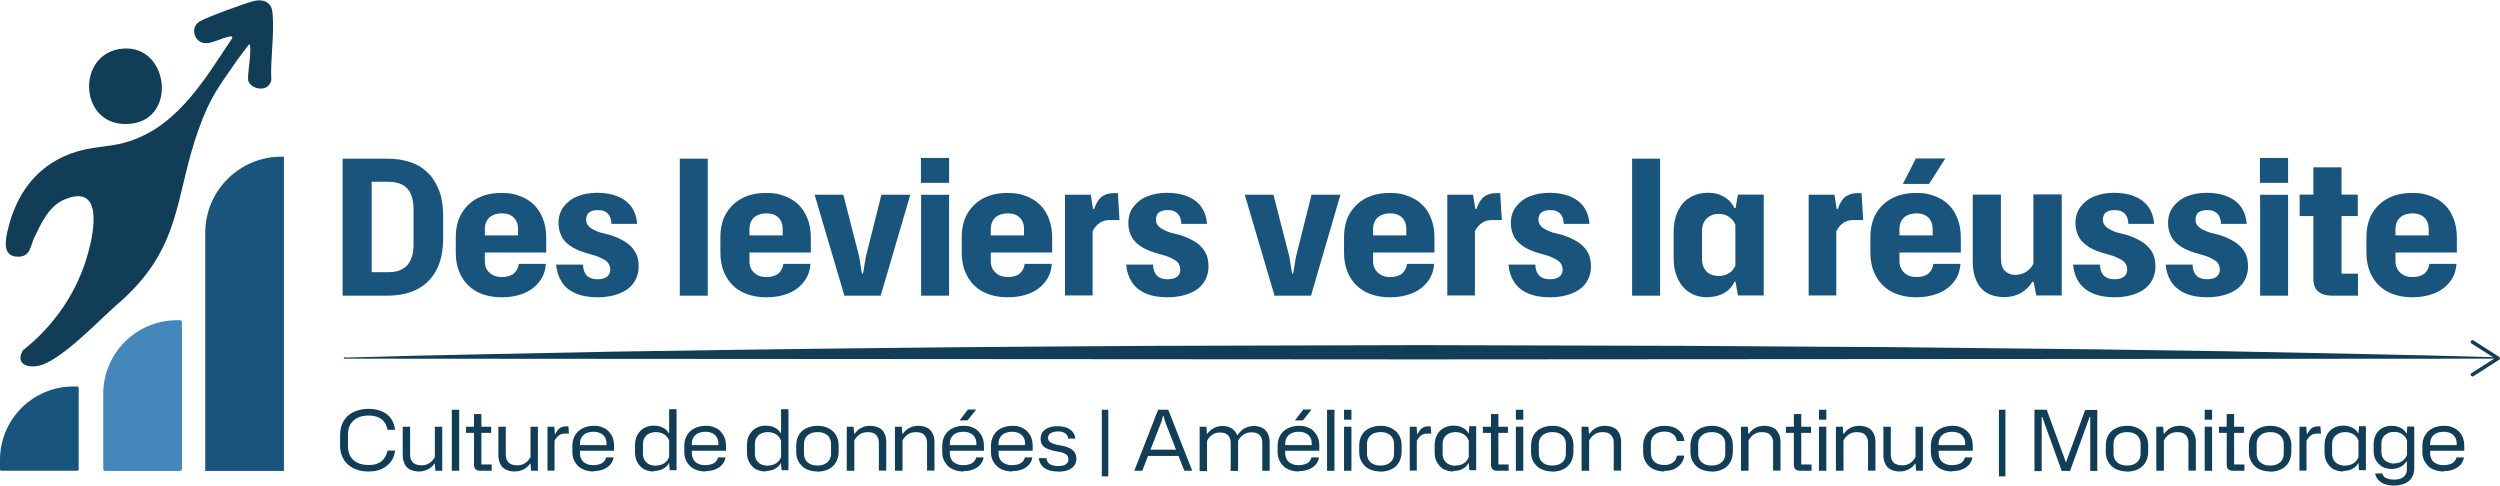 <?xml version="1.0" encoding="UTF-8"?>
<svg id="Page_1" xmlns="http://www.w3.org/2000/svg" version="1.1" viewBox="0 0 1385 269">
  <!-- Generator: Adobe Illustrator 29.6.0, SVG Export Plug-In . SVG Version: 2.1.1 Build 207)  -->
  <defs>
    <style>
      .st0 {
        fill: #4587ba;
      }

      .st1 {
        fill: #113d56;
      }

      .st2 {
        fill: #18547c;
      }
    </style>
  </defs>
  <g>
    <path class="st2" d="M189.8,163.8v-75.9h24.6c5.1,0,9.5.7,13.4,2.1s7.1,3.5,9.7,6.2,4.6,6.1,6,10c1.4,3.9,2,8.4,2,13.6v12.2c0,7.2-1.3,13.2-3.9,17.9-2.6,4.7-6.2,8.2-10.8,10.5-4.6,2.3-10.1,3.4-16.5,3.4h-24.6ZM205.9,153.7l-2.9-2.9h12.1c3.3,0,6-.6,8.1-1.9,2.1-1.2,3.5-3,4.5-5.3s1.4-4.9,1.4-8v-19.7c0-3.3-.5-6.1-1.5-8.4-1-2.3-2.5-3.9-4.6-5.1-2.1-1.1-4.7-1.7-7.9-1.7h-12l2.8-2.8v55.6h0Z"/>
    <path class="st2" d="M277.9,164.7c-3.9,0-7.4-.6-10.5-1.7s-5.8-2.7-8-4.9c-2.2-2.1-3.9-4.8-5.1-7.8s-1.8-6.5-1.8-10.4v-8.3c0-5.1,1-9.6,3.1-13.2s5-6.5,8.8-8.5c3.8-2,8.2-3,13.4-3s7.1.6,10.2,1.7c3,1.1,5.7,2.7,7.8,4.8,2.1,2.1,3.8,4.7,5,7.8,1.2,3.1,1.8,6.5,1.8,10.2v8.5h-36.3v-9.5h21.9l-1.2,1.4v-5.2c0-1.7-.4-3.1-1.1-4.4-.7-1.3-1.8-2.3-3.1-3-1.4-.7-3-1-4.8-1s-3.7.4-5.1,1.1c-1.4.7-2.5,1.7-3.2,3-.7,1.3-1.1,2.8-1.1,4.5v18c0,1.7.4,3.2,1.1,4.5.8,1.3,1.9,2.3,3.3,3.1,1.4.7,3.1,1.1,5.2,1.1s4.8-.6,6.4-1.9c1.5-1.3,2.5-3.1,2.8-5.4h15c-.3,4-1.5,7.3-3.8,10.1-2.2,2.8-5.1,4.9-8.6,6.3s-7.5,2.1-12,2.1h0s0,0,0,0Z"/>
    <path class="st2" d="M331,164.7c-4.9,0-9.1-.8-12.4-2.3s-5.9-3.6-7.5-6.4c-1.7-2.7-2.7-5.8-3-9.4h14.9c0,1.8.4,3.3,1,4.5.6,1.2,1.5,2.1,2.7,2.7s2.6.9,4.3.9c2.4,0,4.2-.5,5.4-1.5,1.1-1,1.7-2.3,1.7-3.9s-.7-3.4-2-4.5-3.4-2.1-6.1-3.1l-6.2-1.8c-3.4-1.1-6.2-2.4-8.3-4-2.1-1.5-3.7-3.3-4.6-5.4s-1.5-4.3-1.5-6.8c0-3.5.9-6.6,2.8-9.1s4.4-4.5,7.6-5.8,6.9-2,11.1-2,8.1.7,11.3,2,5.8,3.3,7.6,5.8,2.9,5.7,3.2,9.4h-14.3c0-1.7-.4-3.2-1-4.3-.6-1.1-1.4-1.9-2.5-2.5-1.1-.6-2.4-.8-4-.8s-2.6.2-3.6.6c-1,.4-1.8,1-2.2,1.8s-.7,1.7-.7,2.8c0,1.7.6,3,1.8,4.1s3.2,2.1,6,3.1l5.6,1.4c3,1,5.7,2.2,8,3.6s4.2,3.2,5.6,5.4,2.1,5,2.1,8.4-1,6.7-2.9,9.3c-1.9,2.6-4.6,4.5-8,5.8s-7.4,2-11.9,2h0Z"/>
    <path class="st2" d="M376.6,163.8v-75.9h15.5v75.9h-15.5Z"/>
    <path class="st2" d="M424.5,164.7c-3.9,0-7.4-.6-10.5-1.7s-5.8-2.7-8-4.9c-2.2-2.1-3.9-4.8-5.1-7.8s-1.8-6.5-1.8-10.4v-8.3c0-5.1,1-9.6,3.1-13.2s5-6.5,8.8-8.5c3.8-2,8.2-3,13.4-3s7.1.6,10.2,1.7c3,1.1,5.7,2.7,7.8,4.8,2.1,2.1,3.8,4.7,5,7.8,1.2,3.1,1.8,6.5,1.8,10.2v8.5h-36.3v-9.5h21.9l-1.2,1.4v-5.2c0-1.7-.4-3.1-1.1-4.4-.7-1.3-1.8-2.3-3.1-3-1.4-.7-3-1-4.8-1s-3.7.4-5.1,1.1c-1.4.7-2.5,1.7-3.2,3-.7,1.3-1.1,2.8-1.1,4.5v18c0,1.7.4,3.2,1.1,4.5.8,1.3,1.9,2.3,3.3,3.1,1.4.7,3.1,1.1,5.2,1.1s4.8-.6,6.4-1.9c1.5-1.3,2.5-3.1,2.8-5.4h15c-.3,4-1.5,7.3-3.8,10.1-2.2,2.8-5.1,4.9-8.6,6.3s-7.5,2.1-12,2.1h0s0,0,0,0Z"/>
    <path class="st2" d="M467.8,163.8l-16.5-55.9h15.9l8.8,34.3,1.5,9.4h.6l1.6-9.4,8.6-34.3h16l-16.4,55.9h-20.2,0,0Z"/>
    <path class="st2" d="M510.2,101.3v-13.8h15.6v13.8h-15.6ZM510.3,163.8v-55.9h15.5v55.9h-15.5Z"/>
    <path class="st2" d="M558.2,164.7c-3.9,0-7.4-.6-10.5-1.7-3.1-1.1-5.8-2.7-8-4.9-2.2-2.1-3.9-4.8-5.1-7.8s-1.8-6.5-1.8-10.4v-8.3c0-5.1,1-9.6,3.1-13.2s5-6.5,8.8-8.5c3.8-2,8.2-3,13.4-3s7.2.6,10.2,1.7c3,1.1,5.7,2.7,7.8,4.8,2.2,2.1,3.8,4.7,5,7.8,1.2,3.1,1.8,6.5,1.8,10.2v8.5h-36.3v-9.5h21.9l-1.2,1.4v-5.2c0-1.7-.4-3.1-1.1-4.4-.7-1.3-1.8-2.3-3.1-3-1.3-.7-3-1-4.8-1s-3.7.4-5.1,1.1c-1.4.7-2.5,1.7-3.2,3-.7,1.3-1.1,2.8-1.1,4.5v18c0,1.7.4,3.2,1.2,4.5.8,1.3,1.9,2.3,3.3,3.1,1.4.7,3.1,1.1,5.2,1.1s4.8-.6,6.3-1.9c1.5-1.3,2.5-3.1,2.8-5.4h15c-.3,4-1.5,7.3-3.8,10.1-2.2,2.8-5.1,4.9-8.6,6.3-3.5,1.4-7.5,2.1-12,2.1h0s0,0,0,0Z"/>
    <path class="st2" d="M590,163.8v-55.9h14.3l1.2,7.8h.7c1.1-3.3,2.5-5.5,4.3-6.8s3.9-1.9,6.5-1.9h2.3l.9,14.9h-5.2c-1.5,0-2.9.2-4.1.7s-2.2,1.2-3.1,2c-.9.9-1.7,2-2.5,3.4v35.7h-15.5,0Z"/>
    <path class="st2" d="M646.8,164.7c-4.9,0-9.1-.8-12.4-2.3s-5.8-3.6-7.5-6.4c-1.7-2.7-2.7-5.8-3-9.4h14.9c0,1.8.4,3.3,1,4.5.6,1.2,1.5,2.1,2.7,2.7s2.6.9,4.3.9c2.4,0,4.2-.5,5.4-1.5,1.2-1,1.7-2.3,1.7-3.9s-.7-3.4-2-4.5-3.4-2.1-6.2-3.1l-6.2-1.8c-3.4-1.1-6.2-2.4-8.3-4-2.1-1.5-3.7-3.3-4.6-5.4-1-2.1-1.5-4.3-1.5-6.8,0-3.5.9-6.6,2.8-9.1s4.4-4.5,7.6-5.8,6.9-2,11.1-2,8.1.7,11.3,2,5.8,3.3,7.6,5.8c1.8,2.6,2.9,5.7,3.2,9.4h-14.3c0-1.7-.4-3.2-1-4.3-.6-1.1-1.4-1.9-2.5-2.5-1.1-.6-2.4-.8-4-.8s-2.6.2-3.6.6c-1,.4-1.8,1-2.2,1.8s-.7,1.7-.7,2.8c0,1.7.6,3,1.8,4.1s3.2,2.1,6,3.1l5.6,1.4c3,1,5.7,2.2,8,3.6,2.4,1.4,4.2,3.2,5.6,5.4s2.1,5,2.1,8.4-1,6.7-2.9,9.3c-1.9,2.6-4.6,4.5-8,5.8-3.4,1.3-7.4,2-11.9,2h0Z"/>
    <path class="st2" d="M706.1,163.8l-16.5-55.9h15.9l8.8,34.3,1.5,9.4h.6l1.6-9.4,8.6-34.3h16l-16.3,55.9h-20.2,0Z"/>
    <path class="st2" d="M770,164.7c-3.9,0-7.4-.6-10.5-1.7-3.1-1.1-5.8-2.7-8-4.9-2.2-2.1-3.9-4.8-5.1-7.8s-1.8-6.5-1.8-10.4v-8.3c0-5.1,1-9.6,3.1-13.2s5-6.5,8.8-8.5,8.2-3,13.4-3,7.2.6,10.2,1.7c3,1.1,5.7,2.7,7.8,4.8,2.2,2.1,3.8,4.7,5,7.8,1.2,3.1,1.8,6.5,1.8,10.2v8.5h-36.3v-9.5h21.9l-1.2,1.4v-5.2c0-1.7-.4-3.1-1.1-4.4-.7-1.3-1.8-2.3-3.1-3-1.3-.7-3-1-4.8-1s-3.7.4-5.1,1.1c-1.4.7-2.5,1.7-3.2,3-.7,1.3-1.1,2.8-1.1,4.5v18c0,1.7.4,3.2,1.2,4.5.8,1.3,1.9,2.3,3.3,3.1s3.1,1.1,5.2,1.1,4.8-.6,6.3-1.9c1.5-1.3,2.5-3.1,2.8-5.4h15c-.3,4-1.5,7.3-3.8,10.1-2.2,2.8-5.1,4.9-8.7,6.3-3.5,1.4-7.5,2.1-12,2.1h0s0,0,0,0Z"/>
    <path class="st2" d="M801.8,163.8v-55.9h14.3l1.2,7.8h.7c1.1-3.3,2.5-5.5,4.3-6.8s3.9-1.9,6.5-1.9h2.3l.9,14.9h-5.2c-1.5,0-2.9.2-4.1.7s-2.2,1.2-3.1,2c-.9.9-1.7,2-2.5,3.4v35.7h-15.5,0Z"/>
    <path class="st2" d="M858.6,164.7c-4.9,0-9.1-.8-12.4-2.3s-5.8-3.6-7.5-6.4c-1.7-2.7-2.7-5.8-3-9.4h14.9c0,1.8.4,3.3,1,4.5.6,1.2,1.5,2.1,2.7,2.7,1.2.6,2.6.9,4.3.9,2.4,0,4.2-.5,5.4-1.5,1.2-1,1.7-2.3,1.7-3.9s-.7-3.4-2-4.5-3.4-2.1-6.1-3.1l-6.2-1.8c-3.4-1.1-6.2-2.4-8.3-4s-3.7-3.3-4.6-5.4-1.5-4.3-1.5-6.8c0-3.5.9-6.6,2.8-9.1s4.4-4.5,7.6-5.8,6.9-2,11.1-2,8.1.7,11.3,2,5.8,3.3,7.6,5.8,2.9,5.7,3.2,9.4h-14.3c0-1.7-.4-3.2-1-4.3-.6-1.1-1.4-1.9-2.5-2.5-1.1-.6-2.4-.8-4-.8s-2.6.2-3.6.6c-1,.4-1.8,1-2.2,1.8s-.7,1.7-.7,2.8c0,1.7.6,3,1.8,4.1s3.2,2.1,6,3.1l5.6,1.4c3,1,5.7,2.2,8,3.6,2.4,1.4,4.2,3.2,5.6,5.4s2.1,5,2.1,8.4-1,6.7-2.9,9.3c-1.9,2.6-4.6,4.5-8,5.8s-7.4,2-11.9,2h0Z"/>
    <path class="st2" d="M904.2,163.8v-75.9h15.5v75.9h-15.5Z"/>
    <path class="st2" d="M946.1,164.7c-3.1,0-5.8-.5-8.1-1.6-2.4-1.1-4.3-2.6-5.9-4.5s-2.8-4.3-3.7-7-1.2-5.7-1.2-8.9v-13.9c0-4.4.7-8.2,2.2-11.5s3.6-5.9,6.5-7.7,6.3-2.8,10.3-2.8,6.4.8,9,2.3c2.6,1.5,4.5,3.6,5.7,6.2h.6l1.3-7.5h14.3v55.9h-14.3l-1.3-7.6h-.6c-1.2,2.6-3.1,4.7-5.7,6.2-2.6,1.5-5.6,2.3-9,2.3h0ZM952.3,152.9c2.1,0,3.9-.5,5.5-1.5s2.8-2.4,3.6-4.3v-22.6c-.8-1.9-2-3.3-3.6-4.4s-3.4-1.6-5.5-1.6-3.6.4-5,1.2-2.5,1.8-3.2,3.2c-.8,1.4-1.2,3.1-1.2,5.1v15.5c0,1.9.4,3.6,1.2,5.1.8,1.4,1.8,2.5,3.2,3.2s3,1.1,5,1.1h0Z"/>
    <path class="st2" d="M1002,163.8v-55.9h14.3l1.2,7.8h.7c1.1-3.3,2.5-5.5,4.3-6.8,1.8-1.2,3.9-1.9,6.5-1.9h2.3l.9,14.9h-5.2c-1.5,0-2.9.2-4.1.7s-2.2,1.2-3.1,2c-.9.9-1.7,2-2.5,3.4v35.7h-15.5,0Z"/>
    <path class="st2" d="M1061.6,164.7c-3.9,0-7.4-.6-10.5-1.7s-5.8-2.7-8-4.9c-2.2-2.1-3.9-4.8-5.1-7.8-1.2-3.1-1.8-6.5-1.8-10.4v-8.3c0-5.1,1-9.6,3.1-13.2,2.1-3.7,5-6.5,8.8-8.5s8.2-3,13.4-3,7.2.6,10.2,1.7c3.1,1.1,5.7,2.7,7.8,4.8,2.2,2.1,3.8,4.7,5,7.8,1.2,3.1,1.8,6.5,1.8,10.2v8.5h-36.3v-9.5h21.9l-1.2,1.4v-5.2c0-1.7-.4-3.1-1.1-4.4-.7-1.3-1.8-2.3-3.1-3-1.3-.7-3-1-4.8-1s-3.7.4-5.1,1.1c-1.4.7-2.4,1.7-3.2,3-.7,1.3-1.1,2.8-1.1,4.5v18c0,1.7.4,3.2,1.2,4.5.8,1.3,1.9,2.3,3.3,3.1s3.1,1.1,5.2,1.1,4.8-.6,6.3-1.9c1.5-1.3,2.5-3.1,2.8-5.4h15c-.3,4-1.5,7.3-3.8,10.1-2.2,2.8-5.1,4.9-8.7,6.3-3.5,1.4-7.5,2.1-12,2.1h0s0,0,0,0ZM1054.2,101.9l7.2-14.1h16.3l-9,14.1h-14.6Z"/>
    <path class="st2" d="M1142.2,107.8v55.9h-14.1l-1.5-7.6h-.7c-1.6,2.7-3.8,4.8-6.5,6.3s-5.8,2.2-9.2,2.2-7-.8-9.6-2.4-4.5-3.9-5.8-6.9c-1.3-3-1.9-6.5-1.9-10.5v-37h15.6v35.5c0,1.9.3,3.5.9,4.8.6,1.4,1.5,2.4,2.8,3.1,1.2.7,2.7,1.1,4.4,1.1s4.3-.6,5.9-1.7c1.7-1.1,3-2.6,4-4.4v-38.5h15.5s0,0,0,0Z"/>
    <path class="st2" d="M1171.5,164.7c-4.9,0-9.1-.8-12.4-2.3s-5.8-3.6-7.6-6.4c-1.7-2.7-2.7-5.8-3-9.4h14.9c0,1.8.4,3.3,1,4.5.6,1.2,1.5,2.1,2.7,2.7,1.2.6,2.6.9,4.3.9,2.4,0,4.2-.5,5.4-1.5,1.2-1,1.7-2.3,1.7-3.9s-.7-3.4-2-4.5-3.4-2.1-6.1-3.1l-6.2-1.8c-3.4-1.1-6.2-2.4-8.3-4s-3.7-3.3-4.6-5.4-1.5-4.3-1.5-6.8c0-3.5.9-6.6,2.8-9.1s4.4-4.5,7.6-5.8,6.9-2,11.1-2,8.1.7,11.3,2c3.2,1.3,5.8,3.3,7.6,5.8s2.9,5.7,3.2,9.4h-14.3c0-1.7-.4-3.2-1-4.3-.6-1.1-1.4-1.9-2.6-2.5-1.1-.6-2.4-.8-4-.8s-2.6.2-3.6.6c-1,.4-1.8,1-2.2,1.8s-.7,1.7-.7,2.8c0,1.7.6,3,1.8,4.1s3.2,2.1,6,3.1l5.6,1.4c3,1,5.7,2.2,8,3.6s4.2,3.2,5.6,5.4,2.1,5,2.1,8.4-1,6.7-2.9,9.3c-1.9,2.6-4.6,4.5-8,5.8s-7.4,2-11.9,2h0Z"/>
    <path class="st2" d="M1222.8,164.7c-4.9,0-9.1-.8-12.4-2.3s-5.8-3.6-7.6-6.4c-1.7-2.7-2.7-5.8-3-9.4h14.9c0,1.8.4,3.3,1,4.5.6,1.2,1.5,2.1,2.7,2.7,1.2.6,2.6.9,4.3.9,2.4,0,4.2-.5,5.4-1.5,1.2-1,1.7-2.3,1.7-3.9s-.7-3.4-2-4.5-3.4-2.1-6.1-3.1l-6.2-1.8c-3.4-1.1-6.2-2.4-8.3-4s-3.7-3.3-4.6-5.4-1.5-4.3-1.5-6.8c0-3.5.9-6.6,2.8-9.1s4.4-4.5,7.6-5.8,6.9-2,11.1-2,8.1.7,11.3,2c3.2,1.3,5.8,3.3,7.6,5.8s2.9,5.7,3.2,9.4h-14.3c0-1.7-.4-3.2-1-4.3-.6-1.1-1.4-1.9-2.6-2.5-1.1-.6-2.4-.8-4-.8s-2.6.2-3.6.6c-1,.4-1.8,1-2.2,1.8s-.7,1.7-.7,2.8c0,1.7.6,3,1.8,4.1s3.2,2.1,6,3.1l5.6,1.4c3,1,5.7,2.2,8,3.6s4.2,3.2,5.6,5.4,2.1,5,2.1,8.4-1,6.7-2.9,9.3c-1.9,2.6-4.6,4.5-8,5.8s-7.4,2-11.9,2h0Z"/>
    <path class="st2" d="M1252,101.3v-13.8h15.6v13.8h-15.6ZM1252.1,163.8v-55.9h15.5v55.9h-15.5Z"/>
    <path class="st2" d="M1274,119.7v-11.9h32.2v11.9h-32.2ZM1291.7,163.8c-3.1,0-5.5-.8-7.3-2.2s-2.8-3.9-2.8-7.3v-61.6h15.6v58.9h9.1v12.2h-14.6Z"/>
    <path class="st2" d="M1336.4,164.7c-3.9,0-7.4-.6-10.5-1.7s-5.8-2.7-8-4.9c-2.2-2.1-3.9-4.8-5.1-7.8-1.2-3.1-1.8-6.5-1.8-10.4v-8.3c0-5.1,1-9.6,3.1-13.2,2.1-3.7,5-6.5,8.8-8.5s8.2-3,13.4-3,7.2.6,10.2,1.7c3.1,1.1,5.7,2.7,7.8,4.8,2.2,2.1,3.8,4.7,5,7.8,1.2,3.1,1.8,6.5,1.8,10.2v8.5h-36.3v-9.5h21.9l-1.2,1.4v-5.2c0-1.7-.4-3.1-1.1-4.4-.7-1.3-1.8-2.3-3.1-3-1.3-.7-3-1-4.8-1s-3.7.4-5.1,1.1c-1.4.7-2.4,1.7-3.2,3-.7,1.3-1.1,2.8-1.1,4.5v18c0,1.7.4,3.2,1.2,4.5.8,1.3,1.9,2.3,3.3,3.1s3.1,1.1,5.2,1.1,4.8-.6,6.3-1.9c1.5-1.3,2.5-3.1,2.8-5.4h15c-.3,4-1.5,7.3-3.8,10.1-2.2,2.8-5.1,4.9-8.7,6.3-3.5,1.4-7.5,2.1-12,2.1h0s0,0,0,0Z"/>
  </g>
  <g>
    <path class="st1" d="M204.1,261.2c-2.3,0-4.4-.3-6.4-1s-3.6-1.6-5-2.9-2.5-2.8-3.2-4.6c-.8-1.8-1.1-3.9-1.1-6.3v-5.2c0-3.2.7-5.8,2-8s3.2-3.9,5.6-5,5.1-1.7,8.2-1.7,5.3.5,7.4,1.4,3.8,2.2,5,4,2,3.8,2.3,6.2h-4.2c-.3-1.8-1-3.2-1.9-4.4-.9-1.2-2.1-2.1-3.5-2.6-1.4-.6-3.1-.9-5.1-.9s-4.5.4-6.2,1.3-3,2.1-3.9,3.6c-.9,1.6-1.3,3.3-1.3,5.3v7c0,2.1.5,4,1.4,5.5s2.2,2.7,3.9,3.5c1.7.8,3.7,1.2,6.1,1.2s3.7-.3,5.1-.9,2.6-1.5,3.5-2.7c.9-1.2,1.5-2.6,1.9-4.4h4.2c-.3,2.4-1.1,4.5-2.4,6.2-1.3,1.7-2.9,3-5,4s-4.5,1.4-7.4,1.4h0Z"/>
    <path class="st1" d="M245,236.4v24.4h-3.8l-.3-3.9h-.3c-.8,1.3-2,2.3-3.5,3.1s-3.1,1.2-5,1.2-3.6-.4-5-1.1-2.4-1.8-3-3.2-1-3-1-4.8v-15.7h4.1v15.3c0,1.4.2,2.6.8,3.5.5.9,1.2,1.6,2.2,2s2,.6,3.2.6c1.8,0,3.3-.4,4.6-1.3s2.2-2,2.9-3.3v-16.8h4.1Z"/>
    <path class="st1" d="M250.3,260.8v-33.8h4.1v33.8h-4.1Z"/>
    <path class="st1" d="M258.2,239.8v-3.4h13.9v3.4h-13.9ZM266,260.8c-1.1,0-2-.3-2.5-.8-.6-.5-.9-1.4-.9-2.5v-28.1h4.1v27.9h5.7v3.5h-6.4Z"/>
    <path class="st1" d="M298,236.4v24.4h-3.8l-.3-3.9h-.3c-.8,1.3-2,2.3-3.5,3.1s-3.1,1.2-5,1.2-3.6-.4-5-1.1-2.4-1.8-3-3.2c-.7-1.4-1-3-1-4.8v-15.7h4.1v15.3c0,1.4.2,2.6.8,3.5.5.9,1.2,1.6,2.2,2s2,.6,3.2.6c1.8,0,3.3-.4,4.6-1.3s2.2-2,2.9-3.3v-16.8h4.1,0Z"/>
    <path class="st1" d="M303.3,260.8v-24.4h3.8l.3,4h.3c.6-1.4,1.4-2.5,2.4-3.2s2.1-1,3.6-1h1.2l.3,4h-1.9c-1,0-1.9.1-2.6.4s-1.3.7-1.9,1.3-1,1.4-1.6,2.3v16.5h-4.1,0Z"/>
    <path class="st1" d="M328.9,261.2c-1.8,0-3.5-.3-4.9-.8s-2.7-1.2-3.7-2.2-1.8-2.1-2.4-3.5c-.6-1.4-.8-2.9-.8-4.6v-3.1c0-2.3.5-4.2,1.5-5.9,1-1.7,2.4-2.9,4.1-3.8,1.8-.9,3.9-1.4,6.2-1.4s3.3.2,4.7.8c1.4.5,2.6,1.2,3.5,2.2s1.8,2.1,2.3,3.5c.5,1.4.8,2.8.8,4.5v2.8h-19.5v-3.1h15.9l-.6.8v-1.8c0-1.3-.3-2.4-.9-3.4s-1.4-1.7-2.5-2.2-2.3-.8-3.8-.8-2.9.3-4,.8-2,1.3-2.6,2.3-.9,2.1-.9,3.5v5.3c0,1.3.3,2.4.9,3.5s1.5,1.8,2.6,2.3c1.1.6,2.5.8,4,.8s3.5-.4,4.7-1.1,1.9-1.8,2.3-3.2h4.1c-.2,1.6-.9,3-1.9,4.1s-2.3,2-3.9,2.6-3.3.9-5.2.9h0s0,0,0,0Z"/>
    <path class="st1" d="M362.1,261.2c-1.6,0-3-.3-4.3-.8s-2.3-1.2-3.2-2.2c-.9-.9-1.6-2.1-2.1-3.4-.5-1.3-.7-2.8-.7-4.3v-3.8c0-2.2.4-4.1,1.3-5.7s2-2.9,3.6-3.8,3.4-1.4,5.5-1.4,3.5.4,5,1.1,2.6,1.8,3.3,3.1h.2v-13.3h4.1v33.8h-3.8l-.3-3.9h-.2c-.7,1.4-1.8,2.4-3.3,3.2s-3.1,1.1-5,1.1h0,0ZM363.4,257.9c1.7,0,3.2-.4,4.5-1.2s2.2-2,2.8-3.5v-9.2c-.6-1.4-1.5-2.6-2.8-3.4-1.3-.8-2.8-1.2-4.5-1.2s-2.7.3-3.8.8c-1.1.5-1.9,1.3-2.5,2.3s-.9,2.2-.9,3.6v5.2c0,1.4.3,2.6.9,3.6s1.5,1.8,2.5,2.3,2.4.8,3.8.8h0Z"/>
    <path class="st1" d="M390.9,261.2c-1.8,0-3.5-.3-4.9-.8s-2.7-1.2-3.7-2.2-1.8-2.1-2.4-3.5c-.6-1.4-.8-2.9-.8-4.6v-3.1c0-2.3.5-4.2,1.5-5.9,1-1.7,2.4-2.9,4.1-3.8,1.8-.9,3.9-1.4,6.2-1.4s3.3.2,4.7.8c1.4.5,2.6,1.2,3.5,2.2s1.8,2.1,2.3,3.5c.5,1.4.8,2.8.8,4.5v2.8h-19.5v-3.1h15.9l-.6.8v-1.8c0-1.3-.3-2.4-.9-3.4s-1.4-1.7-2.5-2.2-2.3-.8-3.8-.8-2.9.3-4,.8-2,1.3-2.6,2.3-.9,2.1-.9,3.5v5.3c0,1.3.3,2.4.9,3.5s1.5,1.8,2.6,2.3c1.1.6,2.5.8,4,.8s3.5-.4,4.7-1.1,1.9-1.8,2.3-3.2h4.1c-.2,1.6-.9,3-1.9,4.1s-2.3,2-3.9,2.6-3.3.9-5.2.9h0s0,0,0,0Z"/>
    <path class="st1" d="M424.1,261.2c-1.6,0-3-.3-4.3-.8s-2.3-1.2-3.2-2.2c-.9-.9-1.6-2.1-2.1-3.4-.5-1.3-.7-2.8-.7-4.3v-3.8c0-2.2.4-4.1,1.3-5.7s2-2.9,3.6-3.8,3.4-1.4,5.5-1.4,3.5.4,5,1.1,2.6,1.8,3.3,3.1h.2v-13.3h4.1v33.8h-3.8l-.3-3.9h-.2c-.7,1.4-1.8,2.4-3.3,3.2s-3.1,1.1-5,1.1h0,0ZM425.4,257.9c1.7,0,3.2-.4,4.5-1.2s2.2-2,2.8-3.5v-9.2c-.6-1.4-1.5-2.6-2.8-3.4-1.3-.8-2.8-1.2-4.5-1.2s-2.7.3-3.8.8c-1.1.5-1.9,1.3-2.5,2.3s-.9,2.2-.9,3.6v5.2c0,1.4.3,2.6.9,3.6s1.5,1.8,2.5,2.3,2.4.8,3.8.8h0Z"/>
    <path class="st1" d="M452.9,261.2c-1.8,0-3.4-.3-4.9-.8s-2.7-1.2-3.7-2.2-1.8-2.1-2.4-3.5c-.6-1.4-.8-2.9-.8-4.6v-3.1c0-2.3.5-4.2,1.4-5.9,1-1.7,2.3-2.9,4.1-3.8,1.8-.9,3.9-1.4,6.2-1.4s3.5.3,4.9.8,2.7,1.3,3.7,2.2,1.8,2.1,2.4,3.5.8,2.9.8,4.6v3.1c0,2.3-.5,4.2-1.4,5.9-1,1.7-2.3,3-4.1,3.9-1.8.9-3.9,1.4-6.3,1.4h0ZM452.9,257.9c1.5,0,2.9-.3,4-.8,1.1-.6,2-1.3,2.6-2.3s.9-2.2.9-3.5v-5.3c0-1.3-.3-2.5-.9-3.5-.6-1-1.5-1.8-2.6-2.3-1.1-.6-2.5-.8-4-.8s-2.9.3-4,.8-2,1.3-2.6,2.3-.9,2.1-.9,3.5v5.3c0,1.3.3,2.4.9,3.5.6,1,1.5,1.8,2.6,2.3,1.1.6,2.5.8,4,.8h0Z"/>
    <path class="st1" d="M469.1,260.8v-24.4h3.8l.3,3.9h.3c.9-1.3,2-2.4,3.5-3.2,1.5-.8,3.1-1.2,5-1.2s3.6.4,5,1.1,2.4,1.8,3,3.2c.7,1.4,1,3,1,4.8v15.7h-4.1v-15.3c0-1.4-.3-2.5-.8-3.4-.5-.9-1.2-1.6-2.1-2-.9-.4-2-.6-3.2-.6-1.8,0-3.3.4-4.6,1.3s-2.2,2-2.9,3.3v16.8h-4.1Z"/>
    <path class="st1" d="M495.8,260.8v-24.4h3.8l.3,3.9h.3c.9-1.3,2-2.4,3.5-3.2,1.5-.8,3.1-1.2,5-1.2s3.6.4,5,1.1,2.3,1.8,3,3.2c.7,1.4,1,3,1,4.8v15.7h-4.1v-15.3c0-1.4-.3-2.5-.8-3.4-.5-.9-1.2-1.6-2.1-2-.9-.4-2-.6-3.2-.6-1.8,0-3.3.4-4.6,1.3s-2.2,2-2.9,3.3v16.8h-4.1Z"/>
    <path class="st1" d="M533.8,261.2c-1.8,0-3.5-.3-4.9-.8s-2.7-1.2-3.7-2.2-1.8-2.1-2.4-3.5c-.6-1.4-.8-2.9-.8-4.6v-3.1c0-2.3.5-4.2,1.5-5.9,1-1.7,2.3-2.9,4.1-3.8,1.8-.9,3.9-1.4,6.2-1.4s3.3.2,4.7.8c1.4.5,2.6,1.2,3.5,2.2s1.8,2.1,2.3,3.5c.5,1.4.8,2.8.8,4.5v2.8h-19.5v-3.1h15.9l-.6.8v-1.8c0-1.3-.3-2.4-.9-3.4s-1.4-1.7-2.5-2.2c-1-.5-2.3-.8-3.8-.8s-2.9.3-4,.8c-1.2.6-2,1.3-2.6,2.3s-.9,2.1-.9,3.5v5.3c0,1.3.3,2.4.9,3.5s1.5,1.8,2.7,2.3c1.1.6,2.5.8,4,.8s3.5-.4,4.7-1.1,1.9-1.8,2.3-3.2h4.1c-.2,1.6-.9,3-1.9,4.1s-2.3,2-3.9,2.6-3.3.9-5.2.9h0s0,0,0,0ZM531.6,232.9l4.6-6h4.6l-4.8,6h-4.5,0Z"/>
    <path class="st1" d="M560.8,261.2c-1.8,0-3.5-.3-4.9-.8s-2.7-1.2-3.7-2.2-1.8-2.1-2.4-3.5c-.6-1.4-.8-2.9-.8-4.6v-3.1c0-2.3.5-4.2,1.5-5.9,1-1.7,2.3-2.9,4.1-3.8,1.8-.9,3.9-1.4,6.2-1.4s3.3.2,4.7.8c1.4.5,2.6,1.2,3.5,2.2s1.8,2.1,2.3,3.5c.5,1.4.8,2.8.8,4.5v2.8h-19.5v-3.1h15.9l-.6.8v-1.8c0-1.3-.3-2.4-.9-3.4s-1.4-1.7-2.5-2.2c-1-.5-2.3-.8-3.8-.8s-2.9.3-4,.8c-1.2.6-2,1.3-2.6,2.3s-.9,2.1-.9,3.5v5.3c0,1.3.3,2.4.9,3.5s1.5,1.8,2.7,2.3c1.1.6,2.5.8,4,.8s3.5-.4,4.7-1.1,1.9-1.8,2.3-3.2h4.1c-.2,1.6-.9,3-1.9,4.1s-2.3,2-3.9,2.6-3.3.9-5.2.9h0s0,0,0,0Z"/>
    <path class="st1" d="M586,261.2c-2.1,0-4-.3-5.5-.9s-2.7-1.5-3.5-2.6-1.3-2.4-1.5-3.9h4.2c.1,1,.5,1.9,1,2.5.5.6,1.2,1.1,2.2,1.4s2,.5,3.3.5c1.9,0,3.3-.3,4.3-1s1.4-1.6,1.4-2.7-.4-2.1-1.2-2.7-2-1.1-3.5-1.4l-3.7-.7c-1.6-.4-3-.9-4-1.4-1-.6-1.8-1.3-2.3-2.2s-.7-1.9-.7-3.1.4-2.8,1.2-3.8,1.9-1.8,3.3-2.3c1.4-.5,3-.8,4.8-.8s3.7.3,5.1.8c1.4.6,2.5,1.4,3.4,2.4.8,1.1,1.3,2.3,1.5,3.7h-4.1c0-1-.4-1.7-.9-2.3-.5-.6-1.2-1-2-1.3s-1.8-.4-2.9-.4-2.1.2-2.9.5c-.8.3-1.4.7-1.8,1.2-.4.5-.6,1.2-.6,1.9s.4,1.8,1.1,2.3,1.8,1,3.3,1.4l3.6.7c1.6.3,3,.8,4.2,1.4s2,1.4,2.6,2.3c.6.9.9,2.1.9,3.5s-.4,2.9-1.3,3.9-2,1.9-3.5,2.4c-1.5.5-3.2.8-5.2.8h0s0,0,0,0Z"/>
    <path class="st1" d="M610.4,263.9v-36.9h3.6v36.9h-3.6Z"/>
    <path class="st1" d="M628.4,260.8l13.2-33.8h5.6l13.3,33.8h-4.4l-10.6-27.1-.9-3.3h-.3l-.9,3.3-10.6,27.1h-4.4ZM635.2,252.6l1.4-3.5h15.5l1.4,3.5h-18.3Z"/>
    <path class="st1" d="M664.6,260.8v-24.4h3.8l.2,3.9h.3c.9-1.3,2-2.3,3.5-3.1s3-1.2,4.8-1.2,3.7.4,5.1,1.3c1.4.9,2.4,2.1,3.1,3.7h.3c.9-1.5,2.1-2.7,3.6-3.6s3.3-1.4,5.3-1.4,3.5.4,4.8,1.1c1.3.7,2.3,1.8,3,3.2.7,1.4,1,3,1,4.9v15.6h-4.1v-15.3c0-1.4-.2-2.5-.7-3.4-.5-.9-1.2-1.6-2.1-2-.9-.4-2-.6-3.2-.6s-2.2.2-3.1.6-1.8.9-2.5,1.6c-.7.7-1.3,1.5-1.8,2.5,0,.2,0,.4,0,.6v16.1h-4.1v-15.3c0-1.4-.2-2.5-.7-3.4-.5-.9-1.2-1.6-2.1-2-.9-.4-2-.6-3.1-.6-1.7,0-3.2.4-4.4,1.3s-2.2,2-2.8,3.4v16.7h-4.1Z"/>
    <path class="st1" d="M719.6,261.2c-1.8,0-3.5-.3-4.9-.8-1.5-.5-2.7-1.2-3.7-2.2s-1.8-2.1-2.4-3.5c-.6-1.4-.8-2.9-.8-4.6v-3.1c0-2.3.5-4.2,1.5-5.9,1-1.7,2.3-2.9,4.1-3.8s3.9-1.4,6.2-1.4,3.3.2,4.7.8c1.4.5,2.6,1.2,3.5,2.2s1.8,2.1,2.3,3.5c.5,1.4.8,2.8.8,4.5v2.8h-19.5v-3.1h15.9l-.6.8v-1.8c0-1.3-.3-2.4-.9-3.4s-1.4-1.7-2.5-2.2c-1-.5-2.3-.8-3.8-.8s-2.9.3-4,.8c-1.2.6-2,1.3-2.6,2.3s-.9,2.1-.9,3.5v5.3c0,1.3.3,2.4.9,3.5s1.5,1.8,2.7,2.3c1.1.6,2.5.8,4,.8s3.5-.4,4.7-1.1c1.2-.8,1.9-1.8,2.3-3.2h4.1c-.2,1.6-.9,3-1.9,4.1s-2.3,2-3.9,2.6-3.3.9-5.2.9h0s0,0,0,0ZM717.4,232.9l4.6-6h4.6l-4.8,6h-4.5,0Z"/>
    <path class="st1" d="M735.2,260.8v-33.8h4.1v33.8h-4.1Z"/>
    <path class="st1" d="M744.6,232.5v-5.5h4.1v5.5h-4.1ZM744.6,260.8v-24.4h4.1v24.4h-4.1Z"/>
    <path class="st1" d="M764.8,261.2c-1.8,0-3.4-.3-4.9-.8-1.5-.5-2.7-1.2-3.7-2.2s-1.8-2.1-2.4-3.5c-.6-1.4-.8-2.9-.8-4.6v-3.1c0-2.3.5-4.2,1.4-5.9,1-1.7,2.3-2.9,4.1-3.8,1.8-.9,3.9-1.4,6.2-1.4s3.5.3,4.9.8,2.7,1.3,3.7,2.2,1.8,2.1,2.4,3.5.8,2.9.8,4.6v3.1c0,2.3-.5,4.2-1.4,5.9-1,1.7-2.3,3-4.1,3.9-1.8.9-3.9,1.4-6.3,1.4h0,0ZM764.8,257.9c1.5,0,2.9-.3,4-.8,1.1-.6,2-1.3,2.6-2.3s.9-2.2.9-3.5v-5.3c0-1.3-.3-2.5-.9-3.5-.6-1-1.5-1.8-2.6-2.3-1.1-.6-2.5-.8-4-.8s-2.9.3-4,.8c-1.2.6-2,1.3-2.6,2.3s-.9,2.1-.9,3.5v5.3c0,1.3.3,2.4.9,3.5.6,1,1.5,1.8,2.6,2.3,1.1.6,2.5.8,4,.8Z"/>
    <path class="st1" d="M781,260.8v-24.4h3.8l.3,4h.3c.7-1.4,1.4-2.5,2.4-3.2s2.1-1,3.6-1h1.2l.3,4h-1.9c-1,0-1.9.1-2.6.4s-1.3.7-1.9,1.3c-.5.6-1,1.4-1.6,2.3v16.5h-4.1Z"/>
    <path class="st1" d="M805.1,261.2c-1.6,0-3-.3-4.3-.8s-2.3-1.2-3.2-2.2-1.6-2.1-2.1-3.4c-.5-1.3-.7-2.8-.7-4.3v-3.8c0-2.2.4-4.1,1.3-5.7.8-1.6,2-2.9,3.6-3.8s3.3-1.4,5.5-1.4,3.5.4,5,1.1,2.6,1.8,3.3,3.1h.2l.3-3.9h3.8v24.4h-3.8l-.3-3.9h-.2c-.7,1.4-1.8,2.4-3.3,3.2s-3.1,1.1-5,1.1h0ZM806.4,257.9c1.7,0,3.2-.4,4.5-1.2s2.2-2,2.8-3.5v-9.2c-.6-1.4-1.5-2.6-2.8-3.4-1.3-.8-2.8-1.2-4.5-1.2s-2.7.3-3.8.8c-1.1.5-1.9,1.3-2.5,2.3s-.9,2.2-.9,3.6v5.2c0,1.4.3,2.6.9,3.6s1.5,1.8,2.5,2.3,2.3.8,3.8.8h0Z"/>
    <path class="st1" d="M821.5,239.8v-3.4h13.9v3.4h-13.9ZM829.4,260.8c-1.1,0-2-.3-2.5-.8-.6-.5-.9-1.4-.9-2.5v-28.1h4.1v27.9h5.7v3.5h-6.4Z"/>
    <path class="st1" d="M839.8,232.5v-5.5h4.1v5.5h-4.1ZM839.8,260.8v-24.4h4.1v24.4h-4.1Z"/>
    <path class="st1" d="M860,261.2c-1.8,0-3.4-.3-4.9-.8-1.5-.5-2.7-1.2-3.7-2.2s-1.8-2.1-2.4-3.5c-.6-1.4-.8-2.9-.8-4.6v-3.1c0-2.3.5-4.2,1.4-5.9,1-1.7,2.3-2.9,4.1-3.8,1.8-.9,3.9-1.4,6.2-1.4s3.5.3,4.9.8,2.7,1.3,3.7,2.2,1.8,2.1,2.4,3.5.8,2.9.8,4.6v3.1c0,2.3-.5,4.2-1.4,5.9-1,1.7-2.3,3-4.1,3.9-1.8.9-3.9,1.4-6.3,1.4h0,0ZM860,257.9c1.5,0,2.9-.3,4-.8,1.1-.6,2-1.3,2.6-2.3s.9-2.2.9-3.5v-5.3c0-1.3-.3-2.5-.9-3.5-.6-1-1.5-1.8-2.6-2.3-1.1-.6-2.5-.8-4-.8s-2.9.3-4,.8c-1.2.6-2,1.3-2.6,2.3s-.9,2.1-.9,3.5v5.3c0,1.3.3,2.4.9,3.5.6,1,1.5,1.8,2.6,2.3,1.1.6,2.5.8,4,.8Z"/>
    <path class="st1" d="M876.2,260.8v-24.4h3.8l.3,3.9h.3c.9-1.3,2-2.4,3.5-3.2,1.5-.8,3.1-1.2,5-1.2s3.6.4,5,1.1,2.3,1.8,3,3.2c.7,1.4,1,3,1,4.8v15.7h-4.1v-15.3c0-1.4-.2-2.5-.8-3.4-.5-.9-1.2-1.6-2.1-2-.9-.4-2-.6-3.2-.6-1.8,0-3.3.4-4.6,1.3s-2.2,2-2.9,3.3v16.8h-4.1Z"/>
    <path class="st1" d="M922.1,261.2c-1.8,0-3.4-.3-4.9-.8-1.5-.5-2.7-1.3-3.7-2.2s-1.8-2.1-2.4-3.5-.8-2.9-.8-4.6v-3.1c0-2.3.5-4.2,1.5-5.9,1-1.7,2.3-2.9,4.1-3.8s3.9-1.4,6.2-1.4,4,.4,5.5,1,2.8,1.7,3.8,2.9,1.5,2.8,1.8,4.5h-4.2c-.3-1.7-1-3-2.3-3.9-1.2-.9-2.8-1.3-4.6-1.3s-2.9.3-4,.8c-1.1.6-2,1.3-2.6,2.3s-.9,2.1-.9,3.5v5.3c0,1.3.3,2.4.9,3.5s1.5,1.8,2.6,2.3c1.1.6,2.5.8,4,.8s2.3-.2,3.3-.6,1.8-1,2.4-1.7,1-1.7,1.2-2.9h4.1c-.2,1.7-.8,3.2-1.8,4.5s-2.3,2.2-3.9,3c-1.6.7-3.4,1-5.5,1h0s0,0,0,0Z"/>
    <path class="st1" d="M948.3,261.2c-1.8,0-3.4-.3-4.9-.8-1.5-.5-2.7-1.2-3.7-2.2s-1.8-2.1-2.4-3.5c-.6-1.4-.8-2.9-.8-4.6v-3.1c0-2.3.5-4.2,1.4-5.9,1-1.7,2.3-2.9,4.1-3.8,1.8-.9,3.9-1.4,6.2-1.4s3.5.3,4.9.8,2.7,1.3,3.7,2.2,1.8,2.1,2.4,3.5.8,2.9.8,4.6v3.1c0,2.3-.5,4.2-1.4,5.9-1,1.7-2.3,3-4.1,3.9-1.8.9-3.9,1.4-6.3,1.4h0,0ZM948.3,257.9c1.5,0,2.9-.3,4-.8,1.1-.6,2-1.3,2.6-2.3s.9-2.2.9-3.5v-5.3c0-1.3-.3-2.5-.9-3.5-.6-1-1.5-1.8-2.6-2.3-1.1-.6-2.5-.8-4-.8s-2.9.3-4,.8c-1.2.6-2,1.3-2.6,2.3s-.9,2.1-.9,3.5v5.3c0,1.3.3,2.4.9,3.5.6,1,1.5,1.8,2.6,2.3,1.1.6,2.5.8,4,.8Z"/>
    <path class="st1" d="M964.5,260.8v-24.4h3.8l.3,3.9h.3c.9-1.3,2-2.4,3.5-3.2,1.5-.8,3.1-1.2,5-1.2s3.6.4,5,1.1,2.3,1.8,3,3.2c.7,1.4,1,3,1,4.8v15.7h-4.1v-15.3c0-1.4-.2-2.5-.8-3.4-.5-.9-1.2-1.6-2.1-2-.9-.4-2-.6-3.2-.6-1.8,0-3.3.4-4.6,1.3s-2.2,2-2.9,3.3v16.8h-4.1Z"/>
    <path class="st1" d="M989.4,239.8v-3.4h13.9v3.4h-13.9ZM997.2,260.8c-1.1,0-2-.3-2.5-.8-.6-.5-.9-1.4-.9-2.5v-28.1h4.1v27.9h5.7v3.5h-6.4Z"/>
    <path class="st1" d="M1007.7,232.5v-5.5h4.1v5.5h-4.1ZM1007.7,260.8v-24.4h4.1v24.4h-4.1Z"/>
    <path class="st1" d="M1017.1,260.8v-24.4h3.8l.3,3.9h.3c.9-1.3,2-2.4,3.5-3.2,1.4-.8,3.1-1.2,5-1.2s3.6.4,5,1.1,2.3,1.8,3,3.2c.7,1.4,1,3,1,4.8v15.7h-4.1v-15.3c0-1.4-.2-2.5-.8-3.4-.5-.9-1.2-1.6-2.1-2-.9-.4-2-.6-3.2-.6-1.8,0-3.3.4-4.6,1.3s-2.2,2-2.9,3.3v16.8h-4.1Z"/>
    <path class="st1" d="M1065.3,236.4v24.4h-3.8l-.3-3.9h-.3c-.8,1.3-2,2.3-3.5,3.1s-3.1,1.2-5,1.2-3.6-.4-5-1.1-2.3-1.8-3-3.2-1-3-1-4.8v-15.7h4.1v15.3c0,1.4.2,2.6.8,3.5.5.9,1.2,1.6,2.2,2s2,.6,3.2.6c1.8,0,3.3-.4,4.6-1.3s2.2-2,2.9-3.3v-16.8h4.1Z"/>
    <path class="st1" d="M1081.5,261.2c-1.8,0-3.5-.3-4.9-.8-1.5-.5-2.7-1.2-3.7-2.2s-1.8-2.1-2.4-3.5c-.6-1.4-.8-2.9-.8-4.6v-3.1c0-2.3.5-4.2,1.5-5.9,1-1.7,2.3-2.9,4.1-3.8s3.9-1.4,6.2-1.4,3.3.2,4.7.8c1.4.5,2.6,1.2,3.6,2.2s1.8,2.1,2.3,3.5c.5,1.4.8,2.8.8,4.5v2.8h-19.5v-3.1h15.9l-.6.8v-1.8c0-1.3-.3-2.4-.9-3.4s-1.4-1.7-2.5-2.2c-1.1-.5-2.3-.8-3.8-.8s-2.9.3-4,.8-2,1.3-2.6,2.3-.9,2.1-.9,3.5v5.3c0,1.3.3,2.4.9,3.5s1.5,1.8,2.7,2.3c1.1.6,2.5.8,4,.8s3.5-.4,4.7-1.1c1.2-.8,1.9-1.8,2.3-3.2h4.1c-.2,1.6-.9,3-1.9,4.1s-2.3,2-3.9,2.6-3.3.9-5.2.9h0s0,0,0,0Z"/>
    <path class="st1" d="M1107.4,263.9v-36.9h3.6v36.9h-3.6Z"/>
    <path class="st1" d="M1127.1,260.8v-33.8h6.8l9.6,26.3.9,2.6h.3l.9-2.6,9.6-26.2h6.7v33.8h-3.9v-29.9h-.4l-1,2.9-9.8,27h-4.6l-9.8-27.1-.9-2.7h-.4v29.9h-4Z"/>
    <path class="st1" d="M1178.4,261.2c-1.8,0-3.4-.3-4.9-.8-1.5-.5-2.7-1.2-3.7-2.2s-1.8-2.1-2.4-3.5c-.6-1.4-.8-2.9-.8-4.6v-3.1c0-2.3.5-4.2,1.4-5.9,1-1.7,2.3-2.9,4.1-3.8,1.8-.9,3.9-1.4,6.2-1.4s3.5.3,4.9.8c1.4.5,2.7,1.3,3.7,2.2s1.8,2.1,2.4,3.5c.6,1.4.8,2.9.8,4.6v3.1c0,2.3-.5,4.2-1.4,5.9-1,1.7-2.3,3-4.1,3.9-1.8.9-3.9,1.4-6.3,1.4h0ZM1178.4,257.9c1.6,0,2.9-.3,4-.8,1.1-.6,2-1.3,2.6-2.3s.9-2.2.9-3.5v-5.3c0-1.3-.3-2.5-.9-3.5-.6-1-1.5-1.8-2.6-2.3-1.1-.6-2.5-.8-4-.8s-2.9.3-4,.8-2,1.3-2.6,2.3-.9,2.1-.9,3.5v5.3c0,1.3.3,2.4.9,3.5.6,1,1.5,1.8,2.6,2.3,1.1.6,2.5.8,4,.8Z"/>
    <path class="st1" d="M1194.6,260.8v-24.4h3.8l.3,3.9h.3c.9-1.3,2-2.4,3.5-3.2,1.4-.8,3.1-1.2,5-1.2s3.6.4,5,1.1,2.3,1.8,3,3.2c.7,1.4,1,3,1,4.8v15.7h-4.1v-15.3c0-1.4-.2-2.5-.8-3.4-.5-.9-1.2-1.6-2.1-2-.9-.4-2-.6-3.2-.6-1.8,0-3.3.4-4.6,1.3s-2.2,2-2.9,3.3v16.8h-4.1Z"/>
    <path class="st1" d="M1221.4,232.5v-5.5h4.1v5.5h-4.1ZM1221.4,260.8v-24.4h4.1v24.4h-4.1Z"/>
    <path class="st1" d="M1229.3,239.8v-3.4h13.9v3.4h-13.9ZM1237.1,260.8c-1.1,0-2-.3-2.6-.8-.6-.5-.9-1.4-.9-2.5v-28.1h4.1v27.9h5.7v3.5h-6.4,0Z"/>
    <path class="st1" d="M1257.7,261.2c-1.8,0-3.4-.3-4.9-.8-1.5-.5-2.7-1.2-3.7-2.2s-1.8-2.1-2.4-3.5c-.6-1.4-.8-2.9-.8-4.6v-3.1c0-2.3.5-4.2,1.4-5.9,1-1.7,2.3-2.9,4.1-3.8,1.8-.9,3.9-1.4,6.2-1.4s3.5.3,4.9.8c1.4.5,2.7,1.3,3.7,2.2s1.8,2.1,2.4,3.5c.6,1.4.8,2.9.8,4.6v3.1c0,2.3-.5,4.2-1.4,5.9-1,1.7-2.3,3-4.1,3.9-1.8.9-3.9,1.4-6.3,1.4h0ZM1257.7,257.9c1.6,0,2.9-.3,4-.8,1.1-.6,2-1.3,2.6-2.3s.9-2.2.9-3.5v-5.3c0-1.3-.3-2.5-.9-3.5-.6-1-1.5-1.8-2.6-2.3-1.1-.6-2.5-.8-4-.8s-2.9.3-4,.8-2,1.3-2.6,2.3-.9,2.1-.9,3.5v5.3c0,1.3.3,2.4.9,3.5.6,1,1.5,1.8,2.6,2.3,1.1.6,2.5.8,4,.8Z"/>
    <path class="st1" d="M1273.9,260.8v-24.4h3.8l.3,4h.3c.7-1.4,1.4-2.5,2.4-3.2s2.1-1,3.6-1h1.2l.3,4h-1.9c-1,0-1.9.1-2.6.4s-1.3.7-1.9,1.3-1.1,1.4-1.6,2.3v16.5h-4.1Z"/>
    <path class="st1" d="M1298.1,261.2c-1.6,0-3-.3-4.3-.8s-2.3-1.2-3.2-2.2-1.6-2.1-2.1-3.4c-.5-1.3-.7-2.8-.7-4.3v-3.8c0-2.2.4-4.1,1.3-5.7.8-1.6,2-2.9,3.6-3.8,1.5-.9,3.3-1.4,5.4-1.4s3.5.4,5,1.1,2.6,1.8,3.3,3.1h.2l.3-3.9h3.8v24.4h-3.8l-.3-3.9h-.2c-.7,1.4-1.8,2.4-3.3,3.2s-3.1,1.1-5,1.1h0ZM1299.3,257.9c1.7,0,3.2-.4,4.5-1.2s2.2-2,2.8-3.5v-9.2c-.6-1.4-1.5-2.6-2.8-3.4s-2.8-1.2-4.5-1.2-2.7.3-3.8.8c-1.1.5-1.9,1.3-2.6,2.3s-.9,2.2-.9,3.6v5.2c0,1.4.3,2.6.9,3.6s1.5,1.8,2.6,2.3c1.1.5,2.3.8,3.8.8h0Z"/>
    <path class="st1" d="M1326.2,269c-2.9,0-5.3-.6-7.1-1.8-1.8-1.2-2.9-2.8-3.3-4.9h4c.3,1.2,1,2.1,2.2,2.6s2.6.8,4.3.8,2.8-.2,3.9-.7,1.8-1.1,2.4-2,.8-1.9.8-3v-4.4h-.3c-.7,1.3-1.8,2.4-3.3,3.1s-3.1,1.1-4.8,1.1-3.8-.4-5.3-1.3-2.6-2.1-3.5-3.6-1.2-3.3-1.2-5.4v-3.3c0-2.1.4-3.9,1.2-5.4s2-2.7,3.5-3.6c1.5-.9,3.3-1.3,5.3-1.3s3.4.4,4.9,1.1,2.5,1.8,3.2,3h.3l.2-3.7h3.9v23.2c0,2-.5,3.8-1.4,5.2-.9,1.4-2.2,2.5-3.9,3.2s-3.7,1.1-6,1.1h0ZM1326.4,256.7c1.7,0,3.2-.4,4.4-1.2,1.2-.8,2.1-2,2.7-3.5v-8c-.6-1.5-1.4-2.6-2.7-3.5s-2.7-1.2-4.4-1.2-2.6.2-3.7.8-1.9,1.2-2.5,2.2c-.6.9-.9,2.1-.9,3.5v4.6c0,1.3.3,2.5.9,3.4s1.4,1.7,2.5,2.2c1.1.5,2.3.8,3.7.8h0Z"/>
    <path class="st1" d="M1353.8,261.2c-1.8,0-3.5-.3-4.9-.8-1.5-.5-2.7-1.2-3.7-2.2s-1.8-2.1-2.4-3.5c-.6-1.4-.8-2.9-.8-4.6v-3.1c0-2.3.5-4.2,1.5-5.9,1-1.7,2.3-2.9,4.1-3.8s3.9-1.4,6.2-1.4,3.3.2,4.7.8c1.4.5,2.6,1.2,3.6,2.2s1.8,2.1,2.3,3.5c.5,1.4.8,2.8.8,4.5v2.8h-19.5v-3.1h15.9l-.6.8v-1.8c0-1.3-.3-2.4-.9-3.4s-1.4-1.7-2.5-2.2c-1.1-.5-2.3-.8-3.8-.8s-2.9.3-4,.8-2,1.3-2.6,2.3-.9,2.1-.9,3.5v5.3c0,1.3.3,2.4.9,3.5s1.5,1.8,2.7,2.3c1.1.6,2.5.8,4,.8s3.5-.4,4.7-1.1c1.2-.8,1.9-1.8,2.3-3.2h4.1c-.2,1.6-.9,3-1.9,4.1s-2.3,2-3.9,2.6-3.3.9-5.2.9h0s0,0,0,0Z"/>
  </g>
  <g>
    <path class="st1" d="M68.4,26.9c25-1.7,29.8,38.5,4.5,41.6-29.6,3.6-31.5-39.8-4.5-41.6Z"/>
    <path class="st1" d="M138.3,33.8c0-.2,1.1-10.8-.5-9l-5.7,7.5c-11.1,16-15.6,21.4-21.9,38.9-13.7,37.6-8.8,66.1-45.1,97.3-9.7,8.3-32.1,32.4-44.5,34.3-6.6,1-11.9-1.9-7.9-8.7,17.6-13.9,30.5-32.8,36.3-54.6,3.2-11.8,8-37.7-13-29.1-8.8,3.6-13,12.9-16.9,21-2.4,5-2.1,11.1-9.5,10.8-8.6-.3-6.5-9.6-5.2-15.2,5.5-23,19.6-39.2,43.1-44.3,6.1-1.3,12.3-1.6,18.4-2.9,30.6-6.7,46.6-34.4,62.7-58.6.6-1.4-1.3-1-2.1-.8-5.4,1-12.9,6.6-17.4,1.2-2.5-3-2-7.5,1.3-9.6,3.8-2.4,25.1-10.1,30.1-11.4,4.9-1.3,9.8.3,10.4,6,1.3,11.5-1.2,25.9-.6,37.7-1.7,8-12.9,4.7-12.9-.6,0-3.2.6-6.4.8-9.6h0,0Z"/>
  </g>
  <path class="st2" d="M155.9,86.8h1.4v174.1h-43.6v-131.9c0-23.3,18.9-42.2,42.2-42.2h0Z"/>
  <path class="st0" d="M98,177.4h1.7c.6,0,1.1.5,1.1,1.1v81.3c0,.6-.5,1.1-1.1,1.1h-41.4c-.6,0-1.1-.5-1.1-1.1v-41.6c0-22.5,18.3-40.8,40.8-40.8h0Z"/>
  <path class="st2" d="M40.7,214.1h2.1c.5,0,.8.4.8.8v45.1c0,.5-.4.8-.8.8H.8c-.5,0-.8-.4-.8-.8v-5.2c0-22.5,18.2-40.7,40.7-40.7h0Z"/>
  <g>
    <path class="st1" d="M191.4,198.1l37.2-1,37.2-.8,74.4-1.5,74.4-1.1c24.8-.4,49.6-.6,74.4-.9l37.2-.4,37.2-.3,74.4-.5,148.9-.4,148.9.4,74.4.5,37.2.2,37.2.4c24.8.3,49.6.5,74.4.8l74.4,1.1,74.4,1.5,37.2.8,37.2,1h0c.2,0,.4.2.4.4,0,.2-.2.4-.4.4l-595.6.4-595.6-.4c-.2,0-.4-.2-.4-.4s.2-.4.4-.4h.1Z"/>
    <path class="st1" d="M1368.9,208.1c-.3-.5-.2-1.1.3-1.4l12.9-8.2-12.9-8.2c-.5-.3-.6-.9-.3-1.4.3-.5.9-.6,1.4-.3l14.2,9.1c.3.2.5.5.5.8s-.2.7-.5.8l-14.2,9.1c-.2.1-.3.2-.5.2-.3,0-.7-.2-.8-.5h0Z"/>
  </g>
</svg>